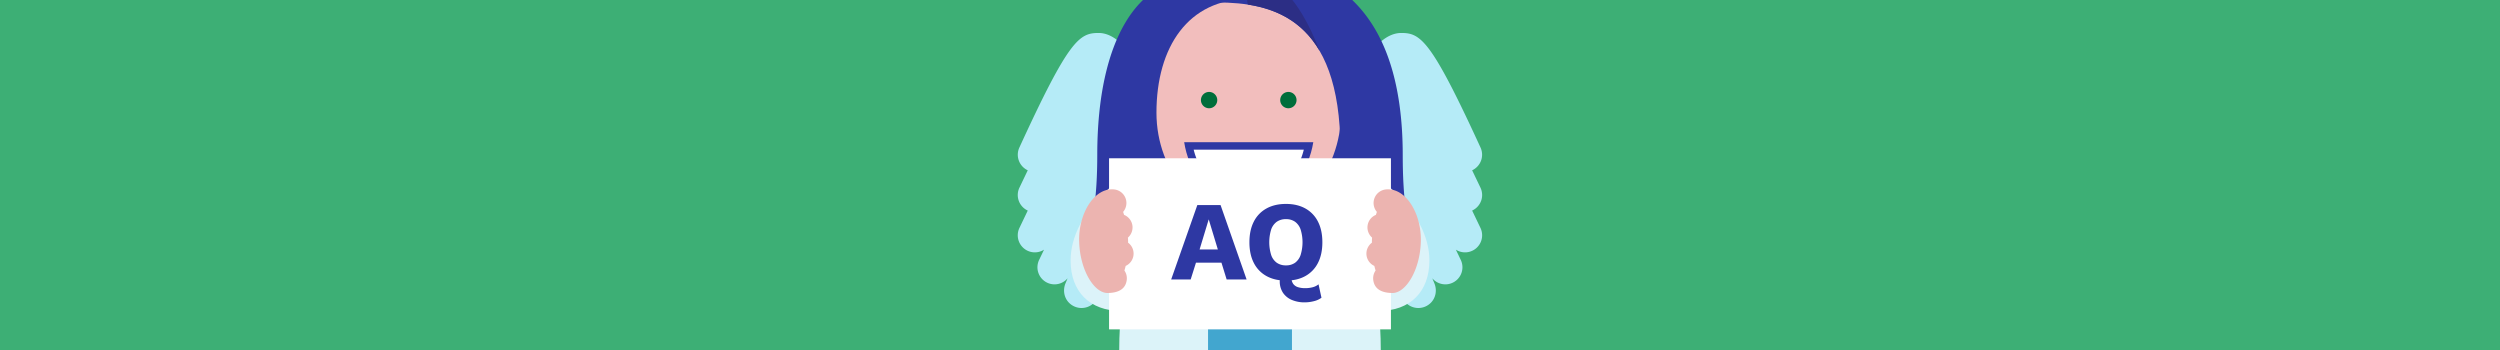 <svg xmlns="http://www.w3.org/2000/svg" xmlns:xlink="http://www.w3.org/1999/xlink" viewBox="0 0 2500 350">
  <defs>
    <clipPath id="clip-path">
      <rect x="1079.321" width="339.522" height="241.173" style="fill: none"/>
    </clipPath>
    <linearGradient id="linear-gradient" x1="1249.316" y1="253.844" x2="1249.635" y2="220.366" gradientUnits="userSpaceOnUse">
      <stop offset="0.316" stop-color="#ecb4b0"/>
      <stop offset="0.591" stop-color="#e9b1ad"/>
      <stop offset="0.817" stop-color="#e0a7a4"/>
      <stop offset="1" stop-color="#d49898"/>
    </linearGradient>
  </defs>
  <g id="Background">
    <rect width="2500" height="350" style="fill: #3daf75"/>
  </g>
  <g id="Design_top" data-name="Design top">
    <g>
      <path d="M1352.514,86.641s19.113-53.669,48.8-53.669c19.361,0,29.82,6.97,79.134,114.397a17.192,17.192,0,0,1-8.022,22.798c-.096.046-.195.078-.292.122,4.605,9.605,7.782,16.231,8.314,17.341a17.089,17.089,0,0,1-8.022,22.798c-.096.046-.195.078-.292.122,4.605,9.605,7.782,16.231,8.314,17.341a17.077,17.077,0,0,1-24.581,21.788c2.716,5.665,4.506,9.398,4.893,10.205a17.08,17.08,0,0,1-28.47,18.384c1.164,2.809,1.898,4.58,2.043,4.927,3.727,8.918.293,18.905-8.423,23.084a17.502,17.502,0,0,1-23.348-8.215c-.323-.673-42.228-84.912-51.252-103.471Z" style="fill: #b5ebf7"/>
      <path d="M1147.375,86.641s-19.113-53.669-48.8-53.669c-19.361,0-29.82,6.97-79.134,114.397a17.192,17.192,0,0,0,8.022,22.798c.096.046.195.078.292.122-4.605,9.605-7.782,16.231-8.314,17.341a17.089,17.089,0,0,0,8.022,22.798c.096.046.195.078.292.122-4.605,9.605-7.782,16.231-8.314,17.341a17.077,17.077,0,0,0,24.581,21.788c-2.716,5.665-4.506,9.398-4.893,10.205a17.08,17.08,0,0,0,28.47,18.384c-1.164,2.809-1.898,4.58-2.043,4.927-3.727,8.918-.293,18.905,8.423,23.084a17.502,17.502,0,0,0,23.348-8.215c.323-.673,42.228-84.912,51.252-103.471Z" style="fill: #b5ebf7"/>
    </g>
    <g>
      <path d="M1254.106,143.931H1245.891c-70.327,3.763-126.676,83.241-126.676,206.069h261.57c0-122.828-56.35-202.306-126.679-206.069" style="fill: #dcf3f9"/>
      <g style="clip-path: url(#clip-path)">
        <g>
          <path d="M1420.993,253.935s-18.253-10.275-18.253-98.682c0-138.362-64.124-163.743-75.61-175.899-20.824-22.038-50.464-34.079-77.51-34.079-36.267,0-45.444,22.903-42.478,36.506a43.454,43.454,0,0,0-14.612-2.475c-52.401,0-95.268,57.418-95.268,175.947,0,84.421-18.254,98.682-18.254,98.682s.151,19.287,27.435,23.119c8.173,7.836,24.091,13.271,44.757,13.271,14.149,0,26.962-2.548,36.26-6.669,9.241,9.08,35.012,4.651,37.235-7.05-7.572-3.622-10.434-9.211-10.434-22.691,0-11.239-.001-52.869-.001-70.382h69.976c0,17.513.618,61.544.618,73.497,0,8.653-6.817,10.015-10.219,8.48-1.758,11.272,9.721,23.784,34.672,17.314,9.406,4.608,22.971,7.501,38.052,7.501,20.842,0,36.882-5.528,44.96-13.471C1418.344,272.605,1420.993,253.935,1420.993,253.935Z" style="fill: #2e38a3"/>
          <path d="M1341.023,112.705c0,60.051-42.993,107.44-92.283,107.44-49.292,0-92.285-47.389-92.285-107.44,0-65.66,31.785-113.748,92.285-113.748C1309.238-1.043,1341.023,47.045,1341.023,112.705Z" style="fill: #f2bebd"/>
          <g>
            <g>
              <path d="M1217.266,100.095a8.164,8.164,0,1,0-8.165,8.166,8.168,8.168,0,0,0,8.165-8.166" style="fill: #006e3b"/>
              <path d="M1296.541,100.095a8.165,8.165,0,1,0-8.166,8.166,8.169,8.169,0,0,0,8.166-8.166" style="fill: #006e3b"/>
            </g>
            <g>
              <path d="M1184.189,142.227c4.201,27.089,21.774,58.696,64.551,58.696,42.774,0,60.083-31.607,64.549-58.696Z" style="fill: #2e38a3"/>
              <g>
                <path d="M1198.095,162.357h101.29a71.408,71.408,0,0,0,4.425-12.717H1193.669a71.282,71.282,0,0,0,4.426,12.717" style="fill: #fff"/>
                <path d="M1214.523,183.147c8.614,6.427,19.863,10.362,34.217,10.362,14.35,0,25.599-3.935,34.213-10.362Z" style="fill: #fff"/>
              </g>
            </g>
          </g>
          <path d="M1216.969,2.462c55.962,0,123.405,15.58,123.405,147.178,31.744-54.403,21.051-110.551,21.051-110.551s-56.253-46.285-100.128-49.405C1245.419-11.446,1216.969,2.462,1216.969,2.462Z" style="fill: #2e38a3"/>
          <path d="M1319.783,51.175l.003.002c-8.705-23.039-30.171-68.573-54.353-68.573S1247.868,4.568,1247.868,4.568l.009.006C1275.326,8.808,1302.15,20.705,1319.783,51.175Z" style="fill: #2c2e85"/>
        </g>
      </g>
      <rect x="1208.035" y="209.673" width="83.929" height="140.327" style="fill: #42a6cf"/>
      <path d="M1154.186,166.539c-27.98,0-83.595,44.833-83.595,93.956,0,31.441,19.567,50.403,50.187,50.403,40.848,0,55.685-90.762,53.15-107.338S1170.955,166.539,1154.186,166.539Z" style="fill: #dcf3f9"/>
      <path d="M1345.814,166.539c27.98,0,83.595,44.833,83.595,93.956,0,31.441-19.567,50.403-50.187,50.403-40.848,0-55.685-90.762-53.15-107.338S1329.045,166.539,1345.814,166.539Z" style="fill: #dcf3f9"/>
      <path d="M1304.657,181.995H1195.343L1240.481,260.18h.009a10.986,10.986,0,0,0,19.017,0h.011Z" style="fill: url(#linear-gradient)"/>
      <rect x="1109.068" y="158.277" width="281.864" height="171.082" style="fill: #fff"/>
      <path d="M1128.075,240.309c.026.805.011,1.59.018,2.387a13.549,13.549,0,0,1-2.43,23.225c-.376,1.591-.796,3.119-1.249,4.606a13.531,13.531,0,0,1,2.359,9.205c-.835,7.462-5.873,13.077-19.004,13.287-13.511.217-27.72-22.658-28.605-51.195-.88-28.537,15.339-54.581,35.118-52.367a13.646,13.646,0,0,1,8.841,22.452c.336.962.65,1.955.952,2.962a13.526,13.526,0,0,1,3.854,22.72C1127.979,238.498,1128.05,239.388,1128.075,240.309Z" style="fill: #ecb4b0"/>
      <path d="M1371.925,240.309c-.026.805-.011,1.59-.018,2.387a13.549,13.549,0,0,0,2.43,23.225c.376,1.591.796,3.119,1.249,4.606a13.531,13.531,0,0,0-2.359,9.205c.835,7.462,5.873,13.077,19.004,13.287,13.511.217,27.72-22.658,28.605-51.195.88-28.537-15.339-54.581-35.118-52.367a13.646,13.646,0,0,0-8.841,22.452c-.336.962-.65,1.955-.952,2.962a13.526,13.526,0,0,0-3.854,22.72C1372.021,238.498,1371.95,239.388,1371.925,240.309Z" style="fill: #ecb4b0"/>
      <g>
        <path d="M1246.603,279.466h-19.957l-5.187-16.799h-25.48l-5.299,16.799h-19.505l26.157-74.412H1220.558Zm-47.016-29.99h18.265l-9.132-30.104Z" style="fill: #2e38a3"/>
        <path d="M1285.951,203.927q11.273,0,19.449,4.565a30.782,30.782,0,0,1,12.57,13.135q4.397,8.571,4.396,20.633,0,12.066-4.396,20.633a30.766,30.766,0,0,1-12.57,13.135q-8.177,4.566-19.449,4.566-11.276,0-19.506-4.566a30.668,30.668,0,0,1-12.627-13.135q-4.397-8.568-4.396-20.633,0-12.063,4.396-20.633a30.684,30.684,0,0,1,12.627-13.135Q1274.674,203.926,1285.951,203.927Zm0,15.221a15.582,15.582,0,0,0-9.133,2.593,15.815,15.815,0,0,0-5.637,7.723,43.504,43.504,0,0,0,0,25.537,15.792,15.792,0,0,0,5.637,7.779,15.568,15.568,0,0,0,9.133,2.594,15.307,15.307,0,0,0,9.076-2.594A15.949,15.949,0,0,0,1300.607,255a43.461,43.461,0,0,0,0-25.537,15.973,15.973,0,0,0-5.58-7.723A15.321,15.321,0,0,0,1285.951,219.147Zm18.828,83.206a32.238,32.238,0,0,1-13.078-2.48,19.911,19.911,0,0,1-8.795-7.216,20.69,20.69,0,0,1-3.156-11.726,19.505,19.505,0,0,1,.621-4.735,19.026,19.026,0,0,1,1.973-4.848l11.273-2.594a31.46,31.46,0,0,0-1.691,4.51,13.95,13.95,0,0,0-.562,3.721,11.24,11.24,0,0,0,1.803,6.821,9.386,9.386,0,0,0,4.85,3.382,22.897,22.897,0,0,0,6.877.959,28.387,28.387,0,0,0,8.174-1.015,15.355,15.355,0,0,0,5.469-2.819l2.932,13.417a20.705,20.705,0,0,1-7.555,3.438A36.678,36.678,0,0,1,1304.779,302.354Z" style="fill: #2e38a3"/>
      </g>
    </g>
  </g>
</svg>
